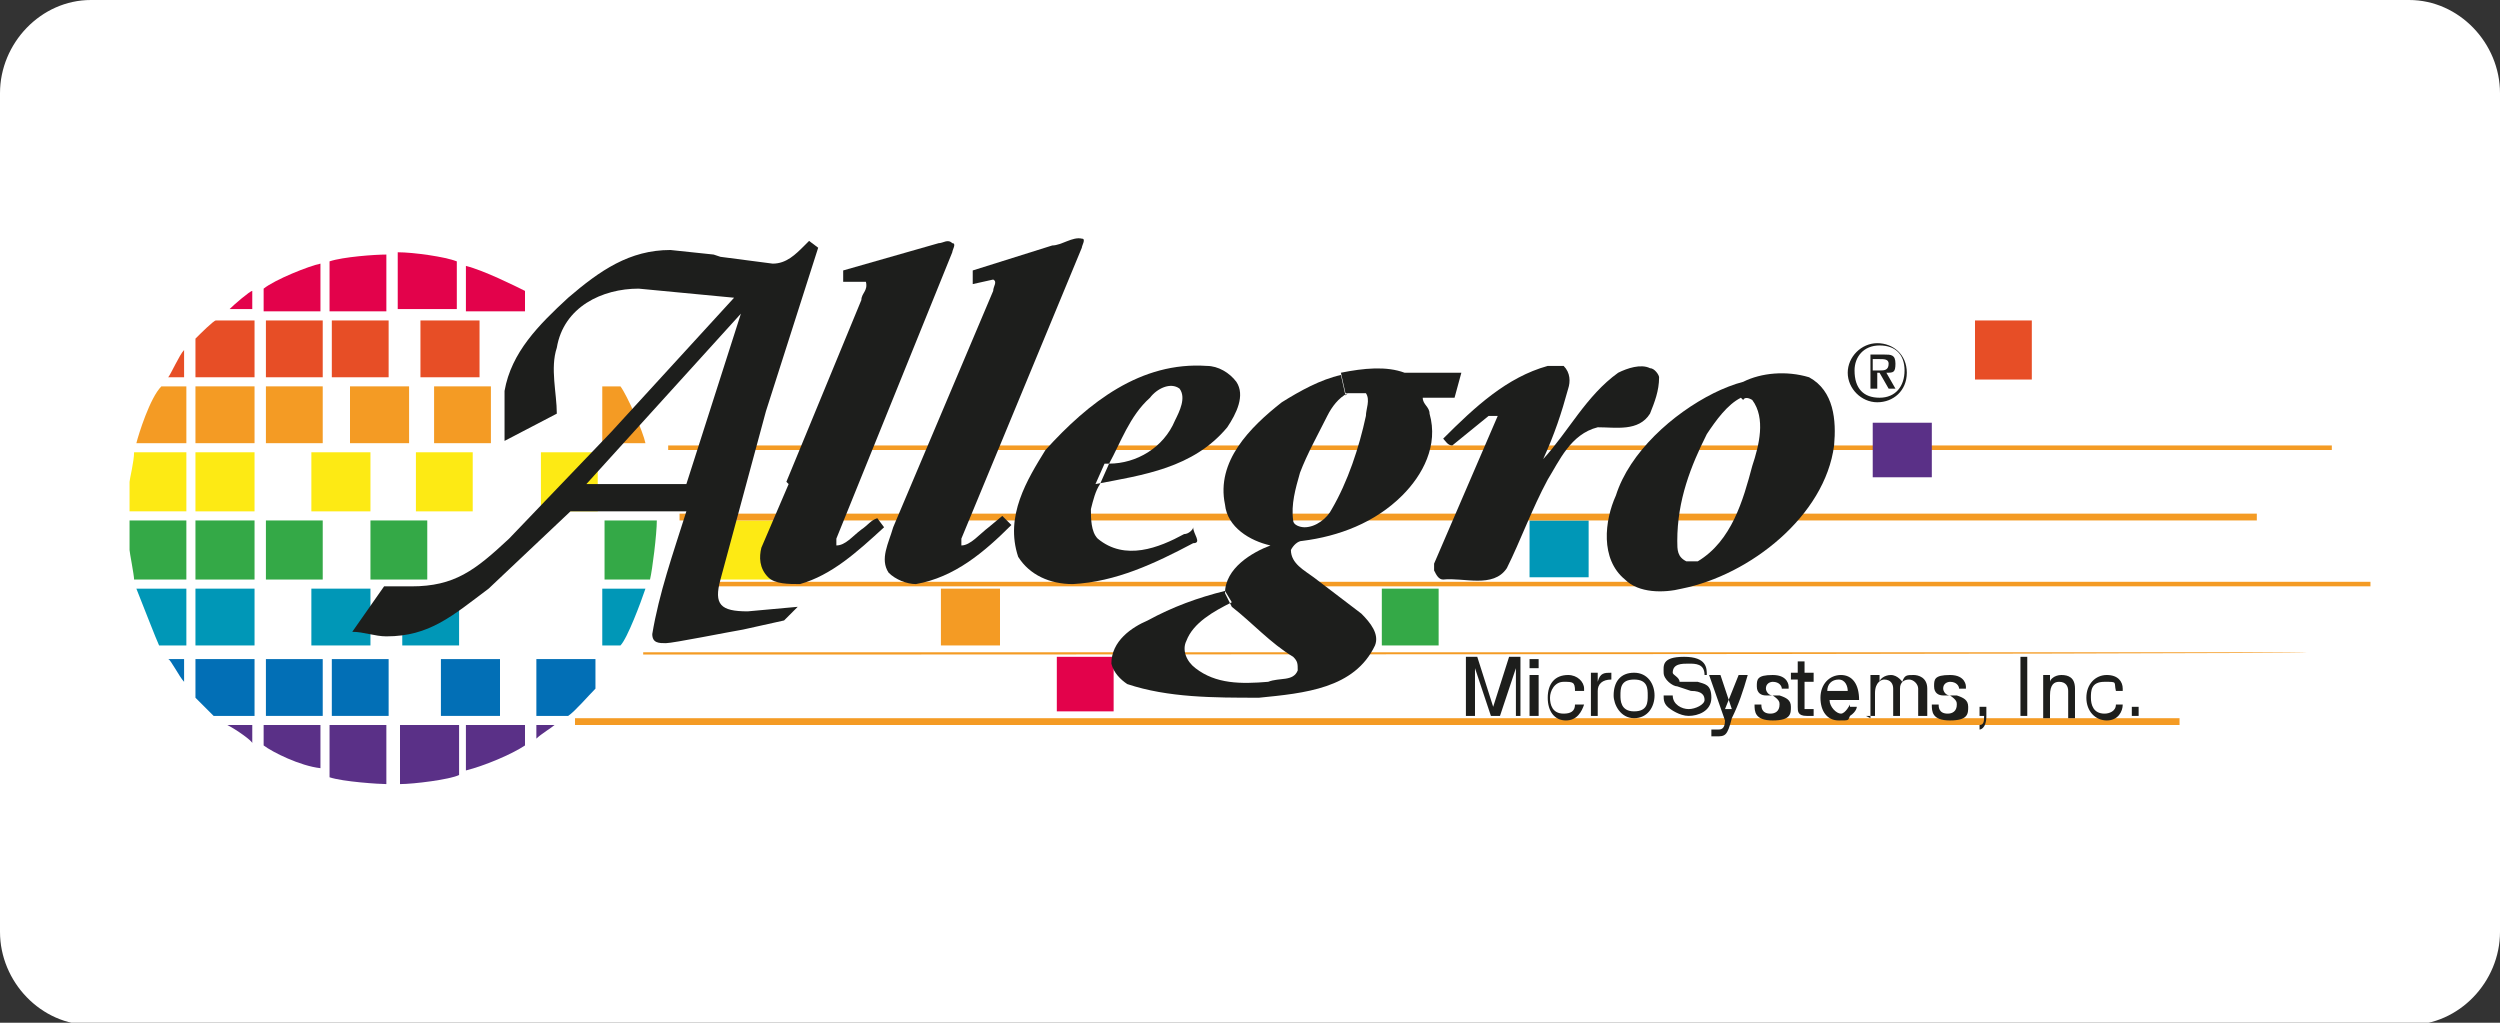 <svg xmlns="http://www.w3.org/2000/svg" id="Calque_1" viewBox="0 0 110 45"><rect x="0" y="0" width="110" height="45" fill="#333333" stroke="none"/><defs><style>      .st0, .st1 {        fill: #f49b24;      }      .st2, .st3, .st4, .st5, .st6, .st7, .st8, .st1, .st9, .st10 {        fill-rule: evenodd;      }      .st2, .st11 {        fill: #e3024b;      }      .st3, .st12 {        fill: #e74e26;      }      .st4, .st13 {        fill: #0097b7;      }      .st5 {        fill: #fff;      }      .st6, .st14 {        fill: #34a947;      }      .st15, .st10 {        fill: #026fb6;      }      .st16, .st7 {        fill: #5a3087;      }      .st8, .st17 {        fill: #fdea14;      }      .st9, .st18 {        fill: #1d1e1c;      }    </style></defs><path class="st5" d="M106,0H4C1.8,0,0,1.9,0,4.1v36.9c0,2.2,1.8,4.1,4,4.1h102c2.2,0,4-1.9,4-4.1V4.1c0-2.2-1.8-4.1-4-4.1"></path><g><path class="st1" d="M28.3,28.7h73.2c0,.1-73.2.1-73.2.1h0ZM29.5,25.6h74.8v.2H29.5v-.2ZM25.3,31.6h70.6v.3H25.3v-.3Z"></path><path class="st7" d="M24.4,31.9h-.8v.6c.2-.2.7-.5.8-.6Z"></path><path class="st3" d="M7.4,16.6h.7v-1.2c-.2.2-.6,1.1-.7,1.2Z"></path><path class="st1" d="M6,19.5h2.2v-2.5h-1.1c-.5.5-1,2.1-1.1,2.5Z"></path><path class="st8" d="M5.7,21.3v1.2h2.5v-2.6h-2.3c0,.4-.2,1.2-.2,1.3Z"></path><path class="st6" d="M5.7,24.2v-1.3h2.5v2.6h-2.3c0-.2-.2-1.2-.2-1.3Z"></path><path class="st4" d="M7,28.4h1.2v-2.5h-2.2c.2.5.9,2.3,1,2.5Z"></path><path class="st10" d="M7.4,29h.7v1c-.2-.2-.6-1-.7-1Z"></path><path class="st2" d="M11.1,12.8v.8h-1c.2-.2.9-.8,1-.8Z"></path><path class="st3" d="M9.5,14.1h1.7v2.5h-2.6v-1.7c.2-.2.8-.8.9-.8Z"></path><rect class="st0" x="8.6" y="17" width="2.6" height="2.5"></rect><rect class="st17" x="8.6" y="19.9" width="2.6" height="2.6"></rect><rect class="st14" x="8.6" y="22.9" width="2.6" height="2.6"></rect><rect class="st13" x="8.6" y="25.9" width="2.6" height="2.5"></rect><path class="st10" d="M9.4,31.5h1.8v-2.5h-2.6v1.7c.2.2.7.7.8.8Z"></path><path class="st7" d="M11.1,32.7v-.8h-1.1c.4.2,1.1.7,1.1.8Z"></path><path class="st2" d="M14.1,11.6v2.1h-2.5v-1c.5-.4,2-1,2.5-1.1Z"></path><rect class="st12" x="11.7" y="14.1" width="2.5" height="2.5"></rect><rect class="st0" x="11.7" y="17" width="2.5" height="2.5"></rect><rect class="st17" x="13.7" y="19.9" width="2.6" height="2.6"></rect><rect class="st14" x="11.7" y="22.9" width="2.5" height="2.6"></rect><rect class="st13" x="13.7" y="25.9" width="2.6" height="2.5"></rect><rect class="st15" x="11.7" y="29" width="2.5" height="2.5"></rect><path class="st7" d="M14.1,33.9v-2h-2.5v.9c.4.3,1.6.9,2.5,1Z"></path><path class="st2" d="M17,11.2v2.5h-2.5v-2.2c.6-.2,2-.3,2.5-.3Z"></path><rect class="st12" x="14.6" y="14.1" width="2.5" height="2.5"></rect><rect class="st0" x="15.4" y="17" width="2.6" height="2.5"></rect><rect class="st17" x="18.3" y="19.9" width="2.5" height="2.6"></rect><rect class="st14" x="16.3" y="22.9" width="2.5" height="2.6"></rect><rect class="st13" x="17.7" y="25.9" width="2.5" height="2.5"></rect><rect class="st15" x="14.6" y="29" width="2.5" height="2.5"></rect><path class="st7" d="M17,34.5v-2.6h-2.5v2.3c.6.2,2.2.3,2.5.3Z"></path><path class="st2" d="M20.1,11.5v2.1h-2.6v-2.5c.7,0,2.1.2,2.6.4Z"></path><rect class="st12" x="18.5" y="14.1" width="2.6" height="2.5"></rect><rect class="st17" x="23.8" y="19.9" width="2.5" height="2.6"></rect><rect class="st15" x="19.4" y="29" width="2.6" height="2.5"></rect><path class="st7" d="M17.6,34.5v-2.6h2.6v2.2c-.4.2-2,.4-2.6.4Z"></path><path class="st7" d="M23.1,32.8v-.9h-2.6v2c.8-.2,2-.7,2.6-1.1Z"></path><rect class="st0" x="19.1" y="17" width="2.5" height="2.5"></rect><path class="st10" d="M25,31.5h-1.4v-2.5h2.6v1.3c-.3.3-.9,1-1.2,1.2Z"></path><path class="st1" d="M28.4,19.5h-1.9v-2.5h.8c.3.4,1,2,1.1,2.5Z"></path><path class="st6" d="M28.6,25.5h-2v-2.6h2.3c0,.6-.2,2.2-.3,2.6Z"></path><path class="st4" d="M27.3,28.4h-.8v-2.5h1.9c-.2.6-.8,2.2-1.1,2.5Z"></path><path class="st2" d="M20.5,11.6v2.1h2.6v-.9c-.4-.2-1.8-.9-2.6-1.1Z"></path><rect class="st17" x="31.6" y="22.9" width="2.5" height="2.6"></rect><rect class="st11" x="46.5" y="28.9" width="2.5" height="2.4"></rect><rect class="st14" x="60.8" y="25.9" width="2.5" height="2.5"></rect><rect class="st13" x="67.3" y="22.9" width="2.6" height="2.5"></rect><rect class="st12" x="86.9" y="14.1" width="2.5" height="2.6"></rect><rect class="st0" x="41.4" y="25.9" width="2.6" height="2.5"></rect><path class="st9" d="M66.9,31.5v-2.6h-.5l-.7,2.2-.7-2.2h-.5v2.6h.4v-2.1l.7,2.1h.4l.7-2.1v2.1h.4Z"></path><path class="st9" d="M67.3,29.4h.4v-.4h-.4v.4ZM67.3,31.5h.4v-1.8h-.4v1.8Z"></path><path class="st9" d="M69.7,30.3c0-.3-.3-.6-.7-.6-.6,0-.9.4-.9,1s.3,1,.8,1,.7-.4.8-.7h-.4c0,.3-.2.4-.5.4-.5,0-.6-.4-.6-.7s.2-.7.6-.7.5,0,.5.4h.4Z"></path><path class="st9" d="M70.3,30.4c0-.3.2-.5.6-.5h0v-.3h0c-.3,0-.5,0-.6.4v-.4h-.3v1.9h.3v-1.1Z"></path><path class="st9" d="M71.3,30.6c0-.3,0-.7.6-.7s.6.4.6.7,0,.7-.6.7-.6-.5-.6-.7ZM71,30.6c0,.4.3,1,.9,1s.9-.5.9-1-.3-1-.9-1-.9.4-.9,1Z"></path><path class="st9" d="M75.1,29.7c0-.3,0-.8-1-.8s-.9.4-.9.7.4.6.6.6l.6.2c.5,0,.6.2.6.4s-.4.4-.7.4-.7-.2-.7-.6h-.4c0,.2,0,.4.3.6,0,0,.4.3.8.3s1-.2,1-.8-.3-.6-.6-.7h-.8c0-.2-.3-.3-.3-.4,0-.4.4-.4.7-.4s.7,0,.7.5h.3Z"></path><path class="st9" d="M76.2,31.2h0l-.5-1.5h-.5l.7,2c0,.4-.2.4-.3.4s-.2,0-.3,0v.3q0,0,.2,0c.4,0,.5,0,.7-.8.3-.6.5-1.2.7-1.9h-.4l-.6,1.5Z"></path><path class="st9" d="M78.7,30.2c0,0,0-.5-.7-.5s-.7.2-.7.5.2.4.4.4h.3c.3.2.3.3.3.4,0,.3-.2.4-.4.4-.4,0-.4-.3-.4-.4h-.3c0,.3,0,.7.8.7s.8-.3.8-.6-.2-.4-.5-.5h-.3c-.2,0-.3-.2-.3-.3,0-.3.3-.3.3-.3.3,0,.4.2.4.3h.3Z"></path><path class="st9" d="M79.8,29.9v-.3h-.4v-.5h-.3v.5h-.3v.3h.3v1.2c0,.2,0,.4.4.4h.3v-.3h-.2s-.2,0-.2,0v-1.2h.4Z"></path><path class="st9" d="M80.4,30.4c0-.3.2-.5.5-.5s.4.3.4.5h-1ZM81.4,31c0,0-.2.4-.4.4s-.5-.3-.5-.6h1.3c0-.7-.3-1.1-.8-1.1s-.9.4-.9,1,.3,1,.8,1,.4,0,.5-.2c.3-.2.3-.4.3-.4h-.3Z"></path><path class="st9" d="M82.1,31.5h.4v-1c0-.5.3-.6.4-.6.3,0,.4.2.4.4v1.2h.3v-1.2c0-.3.2-.4.4-.4s.4.2.4.4v1.2h.4v-1.2c0-.5-.4-.6-.6-.6-.3,0-.4,0-.5.3,0,0-.2-.3-.5-.3s-.5.2-.5.3v-.3h-.4v1.9Z"></path><path class="st9" d="M86.5,30.2c0,0,0-.5-.7-.5s-.7.2-.7.5.2.4.4.4h.3c.3.2.3.3.3.4,0,.3-.2.4-.4.4-.4,0-.4-.3-.4-.4h-.3c0,.3,0,.7.8.7s.8-.3.8-.6-.2-.4-.5-.5h-.3c-.2,0-.3-.2-.3-.3,0-.3.3-.3.3-.3.3,0,.4.2.4.3h.3Z"></path><path class="st9" d="M87.1,31.5h.2c0,.2,0,.4-.2.4v.2s.3,0,.3-.6v-.4h-.3v.4Z"></path><rect class="st18" x="88.9" y="28.9" width=".3" height="2.6"></rect><path class="st9" d="M91.3,30.3c0-.5-.3-.6-.6-.6s-.5.2-.5.3v-.3h-.3v1.9h.3v-1c0-.5.2-.6.4-.6.3,0,.4.2.4.4v1.2h.3v-1.2Z"></path><path class="st9" d="M93.4,30.3c0-.3-.2-.6-.7-.6s-.9.4-.9,1,.4,1,.9,1,.7-.4.7-.7h-.3c0,.3-.3.4-.5.4-.5,0-.6-.4-.6-.7s0-.7.6-.7.4,0,.5.4h.3Z"></path><rect class="st18" x="93.8" y="31.1" width=".3" height=".4"></rect><path class="st1" d="M29.4,19.6h73.2v.2H29.4v-.2ZM29.9,22.6h69.4v.3H29.9v-.3Z"></path><path class="st9" d="M34.6,21.2l3.3-8c0-.3.3-.4.2-.8-.2,0-.4,0-.5,0h-.5v-.5l4.2-1.2c.2,0,.4-.2.6,0,.2,0,0,.3,0,.4l-5.1,12.6c0,0,0,.3,0,.3.4,0,.7-.4,1.1-.7.3-.2.4-.4.7-.5l.3.4c-1.2,1.1-2.3,2.1-3.7,2.5-.5,0-1.1,0-1.4-.3-.4-.4-.4-.9-.3-1.3l1.2-2.8Z"></path><path class="st9" d="M39.3,23.2l4.4-10.4c0-.2.2-.4,0-.5l-.9.2v-.6l3.5-1.1c.4,0,.9-.4,1.3-.3.2,0,0,.3,0,.4l-5.3,12.8c0,0,0,.2,0,.3.4,0,.8-.5,1.2-.8l.6-.5.4.4c-1.2,1.2-2.5,2.3-4.2,2.6-.4,0-.9-.2-1.2-.5-.4-.6,0-1.3.2-2Z"></path><path class="st9" d="M48.8,20.4c1.2,0,2.4-.7,2.9-1.9.2-.4.5-1,.2-1.4-.4-.3-1,0-1.3.4-.9.8-1.3,2-1.8,2.9l-.4.9c-.2.3-.3.7-.4,1.1,0,.4,0,1,.3,1.3,1.2,1,2.7.4,3.8-.2.2,0,.4-.2.4-.3,0,.3.4.7,0,.7-1.7.9-3.4,1.7-5.3,1.8-1,0-1.9-.4-2.4-1.2-.6-1.8.4-3.4,1.2-4.7,1.9-2.1,4.2-3.9,7.1-3.7.5,0,1,.3,1.3.7.4.6,0,1.4-.4,2-1.5,1.8-3.7,2.1-5.8,2.5l.4-.9Z"></path><path class="st9" d="M65.9,18.6v-.3c0,0-.2,0-.4,0-.5.4-1.1.9-1.6,1.3-.2,0-.3-.2-.4-.3,1.4-1.4,2.8-2.7,4.6-3.2.2,0,.5,0,.7,0,.3.3.3.7.2,1-.3,1.1-.6,2-1.1,3.1,1.1-1.2,1.9-2.8,3.3-3.8.4-.2,1-.4,1.4-.2.2,0,.4.3.4.4,0,.6-.2,1.1-.4,1.6-.5.8-1.5.6-2.3.6-1.2.3-1.7,1.5-2.2,2.3-.7,1.3-1.2,2.7-1.8,3.9-.6.9-1.9.4-2.8.5-.2,0-.3-.2-.4-.4v-.3l2.8-6.5Z"></path><path class="st9" d="M76.6,17.5c-.6.3-1.1,1-1.5,1.6-.7,1.4-1.3,2.9-1.3,4.7,0,.4,0,.7.4.9.2,0,.4,0,.5,0,1.5-.9,2-2.7,2.4-4.2.3-.9.6-2.1,0-2.9,0,0-.3-.2-.4,0v-.8c.8-.4,1.9-.5,2.9-.2,1.1.6,1.2,1.9,1.1,3-.4,3.1-3.7,5.7-6.7,6.3-.8.2-1.9.2-2.5-.4-1.1-.9-.9-2.6-.4-3.7.6-1.9,2.5-3.6,4.3-4.5.4-.2.9-.4,1.3-.5v.8Z"></path><path class="st9" d="M59.3,17.3c-.4.2-.7.6-.9,1-.4.8-.9,1.7-1.2,2.5-.2.7-.4,1.4-.3,2.1,0,.2.3.3.5.3.5,0,1-.4,1.2-.8.7-1.2,1.2-2.7,1.5-4.1,0-.3.2-.7,0-1-.2,0-.4,0-.5,0s-.3,0-.4,0l-.2-.9c1-.2,2-.3,2.8,0h2.5l-.3,1.1c-.4,0-1,0-1.4,0,0,.3.3.4.3.7.4,1.4-.3,2.7-1.2,3.6-1.2,1.2-2.8,1.8-4.4,2-.2,0-.4.2-.5.4,0,.6.6.9,1,1.2l2.1,1.6c.4.4.8.9.6,1.4-.9,1.9-3.1,2.1-5.1,2.3-2,0-4,0-5.8-.6-.3-.2-.6-.5-.7-.9,0-1,.9-1.6,1.6-1.9,1.1-.6,2.2-1,3.4-1.3l.3.5c-.8.4-1.7.9-2,1.7-.2.4,0,.9.4,1.2.9.7,2,.7,3.2.6.5-.2,1.1,0,1.3-.5,0-.3,0-.4-.2-.6-1-.6-1.8-1.5-2.7-2.2l-.3-.6c0-1.1,1.2-1.8,2-2.1-.9-.2-1.9-.8-2-1.8-.4-1.9,1.1-3.4,2.5-4.5.8-.5,1.7-1,2.6-1.2l.2.9Z"></path><path class="st9" d="M31.4,11.2l-1.9-.2c-1.8,0-3.1.9-4.5,2.1-1.3,1.2-2.5,2.4-2.8,4.1,0,.7,0,1.5,0,2.2l2.3-1.2c0-.9-.3-2,0-2.9.3-1.8,2-2.6,3.6-2.6l4.2.4-5.4,5.9-4.5,4.7c-1.5,1.4-2.4,2.1-4.3,2.1h-1.2l-1.4,2c.5,0,1,.2,1.5.2,1.9,0,2.9-.9,4.5-2.1l3.6-3.4h5.1c-.6,1.9-1.2,3.6-1.5,5.4,0,.4.3.4.6.4s2.8-.5,3.4-.6l1.8-.4.6-.6-2.2.2c-1.2,0-1.5-.3-1.2-1.4l2-7.4,2.3-7.2-.4-.3-.2.2c-.4.4-.8.8-1.4.8l-2.3-.3ZM25.8,21.3l6.8-7.5h0l-2.4,7.5h-4.5Z"></path><rect class="st16" x="82.4" y="18.6" width="2.6" height="2.4"></rect><path class="st9" d="M82.4,16.2v-.4h.3c.2,0,.4,0,.4.2,0,.3-.2.3-.4.3h-.3ZM82.4,16.4h.3l.4.7h.3l-.4-.7c.3,0,.4,0,.4-.4s-.2-.4-.5-.4h-.6v1.5h.3v-.7ZM81.6,16.3c0-.6.4-1.1,1.1-1.1s1.1.4,1.1,1.1-.4,1.2-1.1,1.2-1.1-.4-1.1-1.2ZM82.6,17.7c.7,0,1.3-.5,1.3-1.3s-.6-1.3-1.3-1.3-1.3.6-1.3,1.3.6,1.3,1.3,1.3Z"></path></g></svg>
